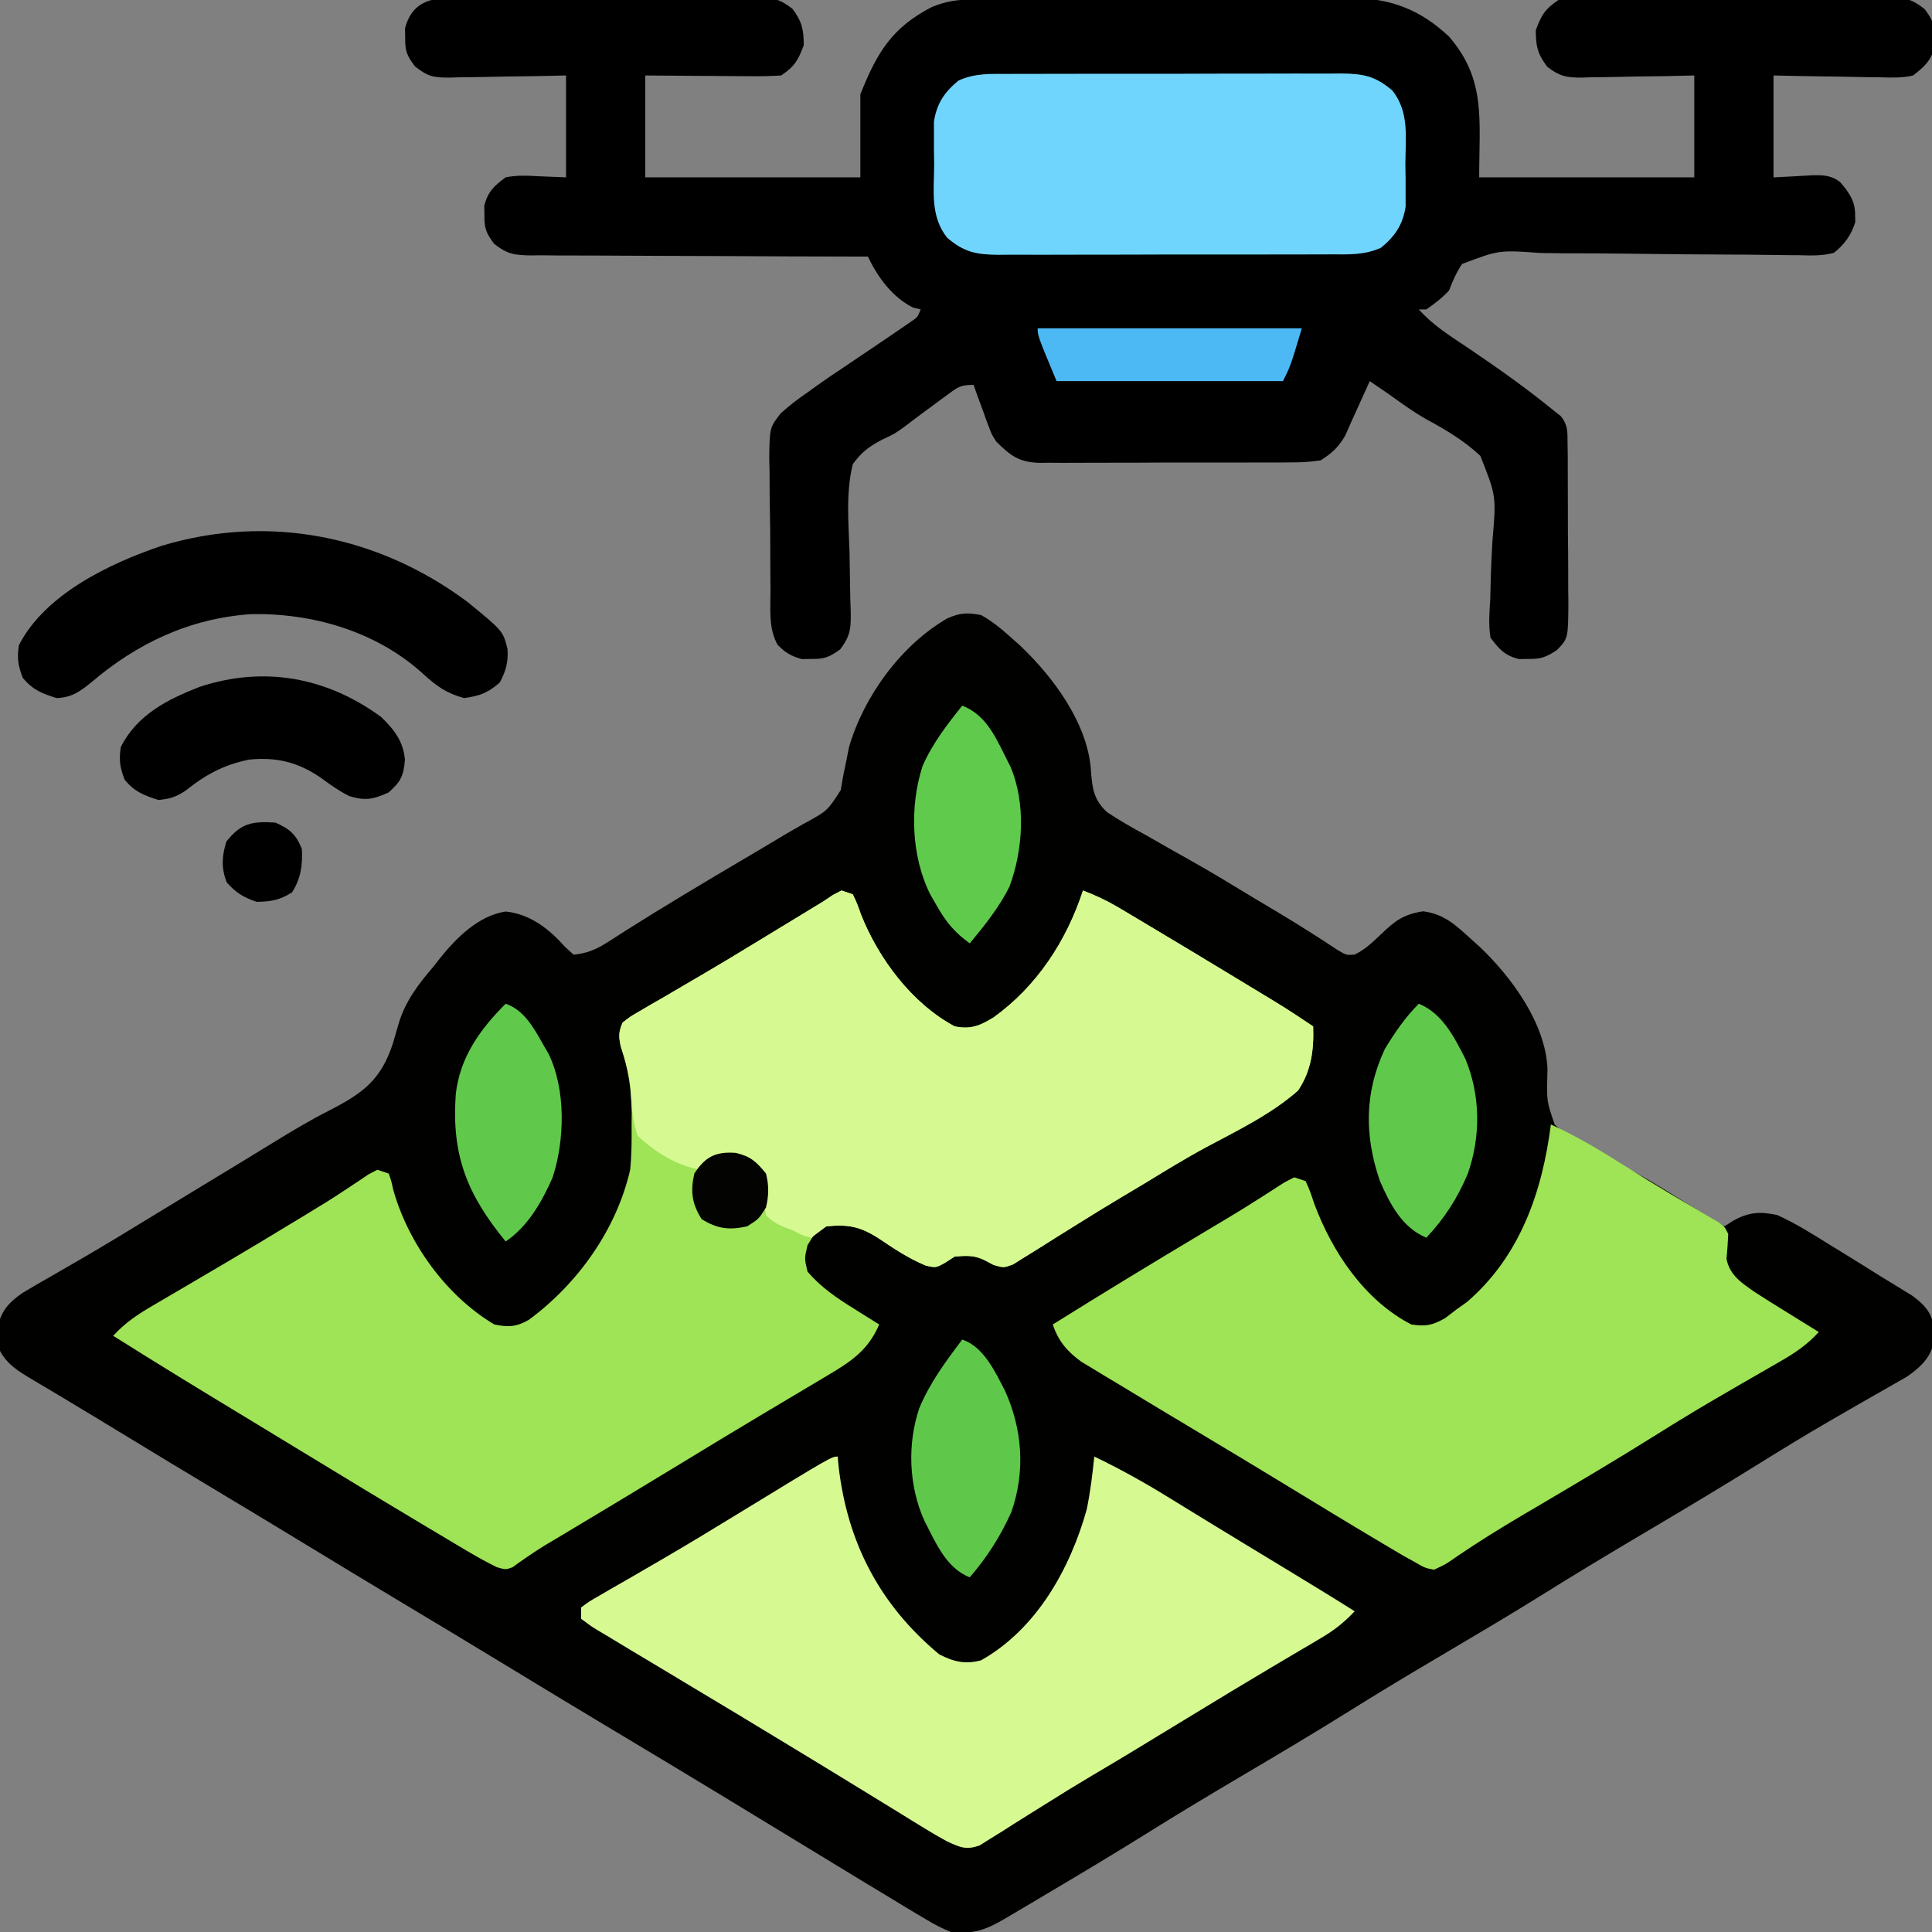 <?xml version="1.0" encoding="UTF-8"?>
<svg xmlns="http://www.w3.org/2000/svg" xmlns:xlink="http://www.w3.org/1999/xlink" width="250px" height="250px" viewBox="0 0 250 250" version="1.1">
<rect x="0" y="0" width="250" height="250" fill="#808080" stroke="none"/>
<g id="surface1">
<path style=" stroke:none;fill-rule:nonzero;fill:rgb(0.392%,0.392%,0%);fill-opacity:1;" d="M 126.953 79.59 C 128.418 80.395 129.617 81.406 130.859 82.52 C 131.223 82.844 131.59 83.168 131.965 83.504 C 136.293 87.59 140.848 93.707 141.18 99.887 C 141.352 102.133 141.566 103.516 143.25 105.094 C 144.863 106.164 146.523 107.113 148.223 108.031 C 148.844 108.383 149.461 108.738 150.074 109.09 C 151.34 109.816 152.609 110.535 153.887 111.246 C 156.738 112.844 159.527 114.547 162.324 116.242 C 163.32 116.836 164.32 117.434 165.316 118.027 C 166.918 118.988 168.504 119.961 170.07 120.969 C 170.367 121.16 170.664 121.352 170.973 121.547 C 171.707 122.02 172.438 122.504 173.168 122.984 C 174.25 123.609 174.25 123.609 175.297 123.52 C 176.676 122.848 177.633 121.906 178.742 120.852 C 180.57 119.109 181.621 118.324 184.145 117.922 C 186.918 118.277 188.398 119.738 190.43 121.582 C 190.945 122.047 190.945 122.047 191.477 122.523 C 195.555 126.398 199.969 132.375 200.242 138.246 C 200.23 138.77 200.23 138.77 200.219 139.301 C 200.148 142.508 200.148 142.508 201.172 145.508 C 203.754 147.996 207.168 149.461 210.344 151.043 C 213.047 152.441 215.613 154.066 218.199 155.672 C 219.156 156.254 220.109 156.836 221.066 157.418 C 221.758 157.844 222.453 158.266 223.145 158.691 C 223.688 158.34 223.688 158.34 224.242 157.98 C 226.262 156.848 227.723 156.738 229.98 157.227 C 232.277 158.27 234.383 159.578 236.512 160.918 C 237.082 161.266 237.648 161.613 238.219 161.961 C 239.879 162.973 241.52 164.008 243.164 165.039 C 243.68 165.352 244.195 165.668 244.727 165.992 C 245.203 166.285 245.68 166.578 246.176 166.883 C 246.594 167.141 247.016 167.398 247.449 167.664 C 248.891 168.719 249.859 169.703 250.211 171.477 C 250.211 171.84 250.215 172.203 250.215 172.578 C 250.223 172.938 250.234 173.301 250.242 173.672 C 249.797 175.75 248.43 176.98 246.727 178.16 C 246.223 178.445 245.723 178.73 245.203 179.027 C 244.93 179.184 244.652 179.344 244.367 179.508 C 243.77 179.852 243.172 180.191 242.574 180.531 C 240.961 181.445 239.359 182.375 237.754 183.301 C 237.426 183.492 237.098 183.68 236.762 183.875 C 233.68 185.656 230.652 187.512 227.629 189.391 C 222.863 192.352 218.055 195.234 213.227 198.09 C 208.539 200.859 203.879 203.66 199.262 206.547 C 195.039 209.18 190.75 211.699 186.469 214.234 C 182.473 216.594 178.496 218.973 174.562 221.438 C 169.949 224.32 165.273 227.09 160.59 229.859 C 156.594 232.219 152.617 234.598 148.68 237.062 C 144.215 239.855 139.691 242.551 135.164 245.238 C 134.809 245.449 134.457 245.656 134.094 245.875 C 133.09 246.469 132.086 247.062 131.082 247.656 C 130.777 247.84 130.473 248.02 130.16 248.203 C 127.664 249.68 125.988 250.336 123.047 250 C 121.828 249.492 120.855 249.004 119.75 248.32 C 119.426 248.129 119.102 247.941 118.77 247.742 C 117.586 247.039 116.41 246.324 115.234 245.605 C 114.211 244.988 113.191 244.371 112.168 243.758 C 109.227 241.98 106.293 240.195 103.363 238.402 C 100.508 236.66 97.648 234.922 94.789 233.184 C 94.508 233.016 94.227 232.844 93.941 232.668 C 89.184 229.781 84.418 226.914 79.645 224.059 C 74.883 221.207 70.137 218.336 65.398 215.453 C 60.934 212.738 56.457 210.043 51.973 207.359 C 47.805 204.859 43.648 202.336 39.492 199.812 C 35.938 197.648 32.379 195.496 28.809 193.359 C 24.281 190.648 19.77 187.918 15.262 185.172 C 14.688 184.824 14.109 184.473 13.531 184.121 C 13.25 183.949 12.973 183.777 12.684 183.602 C 10.953 182.551 9.219 181.508 7.48 180.473 C 7.07 180.23 6.664 179.984 6.242 179.734 C 5.504 179.289 4.766 178.852 4.023 178.418 C 2.348 177.41 0.938 176.559 0 174.805 C -0.211 173.738 -0.211 173.738 -0.215 172.637 C -0.223 172.277 -0.234 171.914 -0.242 171.543 C 0.18 169.566 1.254 168.449 2.898 167.316 C 4.117 166.57 5.352 165.863 6.594 165.16 C 7.566 164.598 8.543 164.031 9.52 163.469 C 10.035 163.168 10.551 162.871 11.086 162.562 C 13.859 160.941 16.605 159.266 19.348 157.594 C 19.926 157.242 20.5 156.891 21.078 156.539 C 22.25 155.828 23.418 155.113 24.59 154.402 C 26.68 153.129 28.77 151.859 30.863 150.594 C 32.32 149.707 33.781 148.82 35.23 147.926 C 37.691 146.41 40.148 144.934 42.73 143.633 C 47.016 141.414 49.309 139.711 50.844 135.008 C 51.082 134.203 51.316 133.398 51.547 132.59 C 52.418 129.57 54.129 127.363 56.152 125 C 56.402 124.676 56.656 124.355 56.914 124.023 C 59.047 121.344 61.965 118.449 65.461 117.949 C 68.637 118.305 71.02 120.176 73.121 122.527 C 73.484 122.859 73.844 123.191 74.219 123.535 C 75.938 123.371 77.152 122.863 78.594 121.938 C 78.969 121.699 79.34 121.461 79.727 121.219 C 80.137 120.957 80.543 120.691 80.965 120.422 C 85.934 117.281 90.973 114.27 96.039 111.285 C 97.926 110.172 99.809 109.055 101.684 107.926 C 102.504 107.445 103.332 106.977 104.16 106.508 C 107.066 104.922 107.066 104.922 108.793 102.238 C 108.895 101.645 108.996 101.047 109.102 100.434 C 109.234 99.785 109.367 99.137 109.504 98.488 C 109.684 97.594 109.684 97.594 109.863 96.68 C 111.777 90.109 116.605 83.469 122.574 80.023 C 124.195 79.293 125.211 79.246 126.953 79.59 Z M 126.953 79.59 "/>
<path style=" stroke:none;fill-rule:nonzero;fill:rgb(0%,0%,0%);fill-opacity:1;" d="M 59.629 -0.316 C 60.07 -0.32 60.516 -0.324 60.973 -0.328 C 62.438 -0.34 63.902 -0.332 65.367 -0.324 C 66.387 -0.324 67.406 -0.328 68.43 -0.332 C 70.562 -0.336 72.699 -0.328 74.836 -0.316 C 77.574 -0.305 80.309 -0.312 83.047 -0.328 C 85.152 -0.336 87.258 -0.332 89.363 -0.328 C 90.371 -0.324 91.383 -0.328 92.391 -0.332 C 93.801 -0.34 95.211 -0.328 96.621 -0.316 C 97.246 -0.324 97.246 -0.324 97.887 -0.332 C 99.984 -0.293 100.828 -0.191 102.543 1.137 C 103.773 2.785 104.004 3.809 104.004 5.859 C 103.266 7.82 102.828 8.594 101.074 9.766 C 99.727 9.848 98.43 9.879 97.086 9.859 C 96.504 9.859 96.504 9.859 95.91 9.855 C 94.672 9.852 93.434 9.84 92.195 9.828 C 91.352 9.82 90.512 9.816 89.672 9.812 C 87.613 9.805 85.555 9.785 83.496 9.766 C 83.496 14.117 83.496 18.469 83.496 22.949 C 92.68 22.949 101.867 22.949 111.328 22.949 C 111.328 19.406 111.328 15.859 111.328 12.207 C 113.492 6.793 115.398 3.594 120.566 0.914 C 122.344 0.168 123.926 -0.062 125.852 -0.07 C 126.547 -0.078 126.547 -0.078 127.258 -0.082 C 127.762 -0.082 128.27 -0.086 128.789 -0.086 C 129.324 -0.09 129.859 -0.094 130.41 -0.098 C 132.184 -0.105 133.957 -0.113 135.73 -0.117 C 136.641 -0.121 136.641 -0.121 137.566 -0.121 C 140.445 -0.133 143.324 -0.137 146.203 -0.145 C 149.516 -0.148 152.828 -0.16 156.145 -0.18 C 159.02 -0.195 161.898 -0.203 164.773 -0.203 C 165.996 -0.207 167.215 -0.211 168.434 -0.223 C 170.145 -0.234 171.855 -0.234 173.566 -0.23 C 174.066 -0.234 174.566 -0.242 175.082 -0.25 C 180.055 -0.211 183.891 1.328 187.508 4.738 C 192.305 10.293 191.406 15.445 191.406 22.949 C 200.59 22.949 209.773 22.949 219.238 22.949 C 219.238 18.598 219.238 14.25 219.238 9.766 C 217.379 9.809 217.379 9.809 215.48 9.852 C 214.273 9.871 213.066 9.887 211.863 9.898 C 211.027 9.91 210.191 9.93 209.355 9.949 C 208.152 9.98 206.949 9.992 205.742 10.004 C 205.188 10.023 205.188 10.023 204.617 10.043 C 202.664 10.043 201.773 9.852 200.215 8.637 C 198.961 6.984 198.73 5.973 198.73 3.906 C 199.469 1.945 199.906 1.172 201.66 0 C 203.121 -0.102 204.539 -0.148 206 -0.148 C 206.668 -0.156 206.668 -0.156 207.348 -0.16 C 208.816 -0.172 210.289 -0.18 211.758 -0.18 C 212.777 -0.188 213.801 -0.191 214.82 -0.195 C 216.961 -0.203 219.105 -0.207 221.246 -0.207 C 223.992 -0.211 226.734 -0.23 229.48 -0.25 C 231.59 -0.266 233.699 -0.27 235.809 -0.27 C 236.82 -0.273 237.832 -0.277 238.844 -0.289 C 240.262 -0.301 241.676 -0.297 243.09 -0.293 C 243.508 -0.301 243.926 -0.309 244.359 -0.316 C 246.488 -0.289 247.309 -0.195 249.039 1.164 C 250.082 2.551 250.332 3.168 250.305 4.883 C 250.312 5.285 250.316 5.688 250.324 6.105 C 249.844 7.914 249.02 8.605 247.559 9.766 C 246.156 10.094 244.805 10.051 243.367 10.004 C 242.969 10 242.574 9.996 242.164 9.992 C 240.898 9.98 239.637 9.949 238.371 9.918 C 237.512 9.906 236.652 9.895 235.797 9.887 C 233.691 9.859 231.594 9.812 229.492 9.766 C 229.492 14.117 229.492 18.469 229.492 22.949 C 231.953 22.832 231.953 22.832 234.414 22.684 C 235.875 22.652 236.902 22.645 238.094 23.547 C 239.246 24.855 240.09 26.062 240.051 27.832 C 240.059 28.133 240.062 28.438 240.07 28.746 C 239.551 30.414 238.664 31.648 237.305 32.715 C 235.789 33.125 234.332 33.07 232.77 33.023 C 232.316 33.02 231.867 33.02 231.398 33.016 C 230.418 33.012 229.438 33 228.453 32.98 C 226.902 32.953 225.348 32.945 223.793 32.941 C 219.375 32.93 214.961 32.883 210.543 32.824 C 207.84 32.789 205.137 32.777 202.434 32.777 C 201.402 32.773 200.375 32.758 199.348 32.738 C 193.98 32.348 193.98 32.348 189.191 34.156 C 188.441 35.285 187.992 36.344 187.5 37.598 C 186.586 38.586 185.68 39.258 184.57 40.039 C 184.25 40.039 183.926 40.039 183.594 40.039 C 185.418 42.086 187.645 43.473 189.91 44.984 C 193.777 47.594 197.562 50.266 201.172 53.223 C 201.566 53.531 201.566 53.531 201.969 53.848 C 202.91 55.031 202.828 55.867 202.84 57.371 C 202.848 57.918 202.855 58.469 202.867 59.035 C 202.867 59.926 202.867 59.926 202.867 60.832 C 202.871 61.441 202.871 62.055 202.875 62.68 C 202.883 63.973 202.883 65.262 202.883 66.555 C 202.879 68.207 202.895 69.855 202.914 71.508 C 202.93 73.086 202.926 74.664 202.926 76.246 C 202.934 76.836 202.941 77.426 202.949 78.035 C 202.914 82.602 202.914 82.602 201.473 84.113 C 200.094 85.027 199.395 85.293 197.754 85.266 C 197.352 85.273 196.949 85.277 196.531 85.285 C 194.688 84.797 194.027 84.039 192.871 82.52 C 192.598 80.863 192.727 79.258 192.836 77.59 C 192.863 76.605 192.887 75.617 192.91 74.629 C 192.961 73.086 193.023 71.543 193.121 70 C 193.621 64.191 193.621 64.191 191.551 58.98 C 189.492 57.062 187.176 55.66 184.707 54.332 C 183.008 53.383 181.449 52.254 179.871 51.117 C 178.996 50.516 178.121 49.914 177.246 49.316 C 177.086 49.672 176.926 50.023 176.762 50.387 C 176.324 51.363 175.883 52.332 175.438 53.305 C 174.973 54.32 174.52 55.344 174.07 56.367 C 173.176 57.898 172.395 58.602 170.898 59.57 C 169.559 59.762 168.418 59.844 167.082 59.832 C 166.516 59.836 166.516 59.836 165.941 59.844 C 164.699 59.855 163.461 59.852 162.219 59.848 C 161.352 59.848 160.488 59.852 159.621 59.855 C 157.809 59.859 156 59.859 154.188 59.852 C 151.867 59.844 149.547 59.855 147.23 59.871 C 145.441 59.883 143.656 59.883 141.871 59.879 C 141.016 59.879 140.16 59.883 139.305 59.887 C 138.109 59.898 136.914 59.891 135.715 59.879 C 135.363 59.883 135.016 59.891 134.652 59.895 C 131.895 59.844 130.781 59.004 128.906 57.129 C 128.305 56.18 128.305 56.18 127.98 55.289 C 127.797 54.805 127.797 54.805 127.605 54.312 C 127.434 53.816 127.434 53.816 127.258 53.312 C 127.133 52.977 127.004 52.637 126.875 52.289 C 126.566 51.465 126.27 50.633 125.977 49.805 C 124.289 49.805 123.957 50.078 122.637 51.055 C 122.082 51.461 122.082 51.461 121.52 51.871 C 121.137 52.156 120.754 52.441 120.359 52.734 C 119.809 53.141 119.809 53.141 119.246 53.551 C 118.48 54.117 117.719 54.695 116.965 55.277 C 115.723 56.152 115.723 56.152 114.25 56.84 C 112.492 57.758 111.527 58.445 110.352 60.059 C 109.438 63.715 109.801 67.648 109.926 71.379 C 109.961 72.93 109.988 74.48 110.004 76.031 C 110.016 76.996 110.039 77.957 110.078 78.918 C 110.117 81.191 110.125 82.172 108.711 84.035 C 107.32 85.035 106.672 85.293 104.98 85.266 C 104.578 85.273 104.176 85.277 103.758 85.285 C 102.418 84.93 101.582 84.438 100.625 83.434 C 99.41 81.328 99.711 78.691 99.703 76.332 C 99.699 75.727 99.691 75.121 99.684 74.496 C 99.672 73.219 99.668 71.938 99.672 70.66 C 99.676 69.352 99.66 68.047 99.633 66.738 C 99.594 64.848 99.586 62.961 99.582 61.07 C 99.566 60.492 99.551 59.91 99.539 59.312 C 99.59 55.34 99.59 55.34 101.031 53.48 C 102.141 52.477 103.254 51.621 104.492 50.781 C 105.094 50.344 105.094 50.344 105.707 49.902 C 106.824 49.102 107.957 48.336 109.102 47.578 C 109.914 47.027 110.723 46.48 111.535 45.934 C 111.922 45.676 112.305 45.418 112.699 45.152 C 114.059 44.238 115.414 43.32 116.762 42.391 C 117.125 42.141 117.488 41.891 117.863 41.637 C 118.719 41.055 118.719 41.055 119.141 40.039 C 118.809 39.957 118.477 39.879 118.133 39.797 C 115.418 38.406 113.613 35.91 112.305 33.203 C 111.723 33.203 111.141 33.203 110.543 33.199 C 105.059 33.191 99.578 33.172 94.098 33.137 C 91.277 33.121 88.461 33.109 85.641 33.109 C 82.922 33.105 80.203 33.09 77.48 33.07 C 76.445 33.062 75.406 33.062 74.367 33.062 C 72.914 33.066 71.465 33.055 70.012 33.035 C 69.582 33.043 69.152 33.047 68.707 33.051 C 66.555 33.008 65.691 32.922 63.941 31.551 C 62.906 30.164 62.656 29.539 62.684 27.832 C 62.676 27.43 62.672 27.027 62.664 26.613 C 63.148 24.781 63.918 24.07 65.43 22.949 C 66.805 22.668 68.094 22.715 69.488 22.797 C 70.727 22.848 71.965 22.898 73.242 22.949 C 73.242 18.598 73.242 14.25 73.242 9.766 C 71.328 9.809 71.328 9.809 69.375 9.852 C 68.137 9.871 66.898 9.887 65.656 9.898 C 64.797 9.91 63.938 9.93 63.078 9.949 C 61.84 9.98 60.605 9.992 59.367 10.004 C 58.793 10.023 58.793 10.023 58.207 10.043 C 56.137 10.043 55.398 9.941 53.715 8.605 C 52.652 7.215 52.402 6.609 52.43 4.883 C 52.422 4.48 52.418 4.078 52.41 3.664 C 53.418 -0.137 56.289 -0.355 59.629 -0.316 Z M 59.629 -0.316 "/>
<path style=" stroke:none;fill-rule:nonzero;fill:rgb(62.353%,89.02%,33.725%);fill-opacity:1;" d="M 108.887 115.234 C 109.371 115.395 109.852 115.555 110.352 115.723 C 110.891 116.863 110.891 116.863 111.418 118.348 C 113.699 124.078 118.008 129.855 123.535 132.812 C 125.609 133.238 126.824 132.723 128.57 131.652 C 134.172 127.625 138.008 121.746 140.137 115.234 C 141.742 115.844 143.211 116.527 144.688 117.402 C 145.094 117.645 145.5 117.883 145.918 118.133 C 146.355 118.395 146.797 118.656 147.246 118.926 C 147.707 119.199 148.168 119.473 148.641 119.758 C 152.652 122.148 156.652 124.562 160.645 126.984 C 160.941 127.164 161.234 127.34 161.539 127.527 C 162.391 128.043 163.242 128.559 164.094 129.074 C 164.828 129.523 164.828 129.523 165.574 129.977 C 167.047 130.895 168.484 131.844 169.922 132.812 C 170.027 135.855 169.691 138.535 167.969 141.113 C 164.496 144.172 160.195 146.246 156.133 148.418 C 153.395 149.891 150.754 151.52 148.102 153.137 C 147.109 153.727 146.121 154.32 145.129 154.91 C 143.258 156.027 141.402 157.164 139.559 158.32 C 138.711 158.852 137.863 159.375 137.016 159.902 C 135.945 160.566 134.879 161.238 133.816 161.918 C 133.098 162.359 133.098 162.359 132.363 162.812 C 131.941 163.078 131.52 163.344 131.086 163.617 C 129.883 164.062 129.883 164.062 128.566 163.684 C 128.195 163.484 127.824 163.289 127.441 163.086 C 126.062 162.398 125.062 162.477 123.535 162.598 C 123.133 162.859 122.73 163.121 122.312 163.391 C 121.094 164.062 121.094 164.062 119.777 163.758 C 117.555 162.832 115.633 161.551 113.645 160.207 C 111.293 158.711 109.719 158.391 106.934 158.691 C 105.398 159.617 105.398 159.617 104.492 161.133 C 104.086 162.844 104.086 162.844 104.492 164.551 C 106.242 166.582 108.25 167.945 110.504 169.344 C 110.82 169.539 111.133 169.738 111.457 169.945 C 112.227 170.426 113 170.906 113.77 171.387 C 112.289 174.816 110.043 176.227 106.902 178.09 C 106.617 178.262 106.332 178.43 106.039 178.605 C 105.426 178.969 104.812 179.336 104.199 179.699 C 102.547 180.676 100.898 181.664 99.25 182.648 C 98.914 182.848 98.574 183.051 98.227 183.258 C 94.883 185.254 91.555 187.273 88.227 189.301 C 83.27 192.316 78.305 195.312 73.324 198.289 C 72.621 198.707 72.621 198.707 71.906 199.137 C 71.465 199.395 71.027 199.656 70.574 199.926 C 69.773 200.418 68.984 200.93 68.215 201.465 C 67.707 201.816 67.707 201.816 67.191 202.172 C 66.766 202.484 66.766 202.484 66.328 202.801 C 65.43 203.125 65.43 203.125 64.266 202.789 C 62.926 202.117 61.633 201.402 60.348 200.637 C 59.832 200.328 59.312 200.023 58.781 199.707 C 58.219 199.371 57.66 199.035 57.098 198.699 C 56.508 198.348 55.922 198 55.332 197.648 C 49.781 194.336 44.254 190.984 38.734 187.621 C 36.66 186.355 34.586 185.098 32.508 183.836 C 26.527 180.215 20.559 176.586 14.648 172.852 C 16.176 171.172 17.867 170.047 19.816 168.918 C 20.129 168.734 20.441 168.551 20.766 168.359 C 21.438 167.965 22.113 167.57 22.785 167.176 C 24.199 166.352 25.613 165.52 27.023 164.688 C 27.734 164.27 28.449 163.848 29.16 163.43 C 32.285 161.59 35.387 159.723 38.484 157.836 C 38.914 157.574 39.34 157.316 39.785 157.047 C 40.195 156.797 40.602 156.547 41.023 156.289 C 41.418 156.047 41.812 155.809 42.219 155.559 C 43.125 154.992 44.02 154.41 44.906 153.82 C 45.387 153.5 45.867 153.184 46.363 152.855 C 46.797 152.559 47.234 152.266 47.684 151.961 C 48.062 151.766 48.441 151.57 48.828 151.367 C 49.555 151.609 49.555 151.609 50.293 151.855 C 50.617 152.73 50.617 152.73 50.871 153.898 C 52.805 160.852 57.75 167.691 63.965 171.387 C 65.758 171.758 66.82 171.711 68.422 170.789 C 74.746 166.137 79.777 159.102 81.543 151.367 C 81.738 149.43 81.75 147.516 81.727 145.57 C 81.734 144.828 81.734 144.828 81.742 144.07 C 81.73 140.992 81.312 138.359 80.344 135.434 C 80.047 134.133 80.004 133.535 80.566 132.324 C 81.527 131.562 81.527 131.562 82.805 130.824 C 83.281 130.543 83.762 130.258 84.258 129.969 C 84.781 129.668 85.305 129.367 85.848 129.059 C 86.668 128.578 87.492 128.094 88.316 127.609 C 88.895 127.273 89.473 126.934 90.051 126.594 C 93.164 124.781 96.242 122.91 99.316 121.035 C 100.758 120.156 102.203 119.277 103.645 118.402 C 104.129 118.105 104.609 117.812 105.105 117.512 C 105.547 117.242 105.988 116.977 106.445 116.699 C 106.875 116.414 107.305 116.125 107.75 115.828 C 108.125 115.633 108.5 115.438 108.887 115.234 Z M 108.887 115.234 "/>
<path style=" stroke:none;fill-rule:nonzero;fill:rgb(62.353%,89.02%,33.725%);fill-opacity:1;" d="M 200.684 145.508 C 204.004 147.023 207.07 148.844 210.145 150.797 C 212.094 152.035 214.051 153.242 216.035 154.418 C 216.703 154.812 216.703 154.812 217.387 155.219 C 218.266 155.738 219.145 156.254 220.027 156.77 C 220.426 157.008 220.824 157.242 221.234 157.484 C 221.594 157.695 221.949 157.906 222.316 158.121 C 223.145 158.691 223.145 158.691 223.633 159.668 C 223.59 160.75 223.508 161.82 223.41 162.898 C 223.816 165.039 225.441 166.066 227.145 167.246 C 228.375 168.047 229.617 168.82 230.867 169.586 C 231.297 169.855 231.727 170.125 232.172 170.398 C 233.23 171.059 234.289 171.711 235.352 172.363 C 233.875 173.973 232.359 175.016 230.469 176.102 C 230.188 176.266 229.902 176.43 229.613 176.598 C 229.004 176.949 228.395 177.297 227.789 177.648 C 226.168 178.574 224.555 179.516 222.941 180.453 C 222.621 180.641 222.297 180.828 221.969 181.02 C 219.348 182.543 216.77 184.121 214.203 185.73 C 209.18 188.879 204.078 191.895 198.973 194.902 C 196.188 196.543 193.41 198.18 190.707 199.953 C 190.344 200.191 189.98 200.43 189.609 200.676 C 188.98 201.09 188.359 201.516 187.746 201.945 C 186.945 202.477 186.945 202.477 185.547 203.125 C 184.348 202.875 184.348 202.875 183.105 202.148 C 182.586 201.859 182.066 201.574 181.531 201.277 C 180.906 200.906 180.281 200.539 179.656 200.164 C 179.305 199.957 178.957 199.75 178.594 199.535 C 174.465 197.082 170.367 194.578 166.262 192.082 C 163.293 190.277 160.324 188.473 157.34 186.691 C 155.789 185.766 154.242 184.836 152.699 183.906 C 151.715 183.316 150.734 182.727 149.75 182.137 C 148.297 181.266 146.844 180.387 145.395 179.508 C 144.551 178.996 143.707 178.492 142.859 177.988 C 142.344 177.672 141.828 177.359 141.297 177.035 C 140.836 176.758 140.379 176.48 139.902 176.195 C 138.082 174.863 136.945 173.531 136.23 171.387 C 142.738 167.316 149.297 163.332 155.887 159.398 C 156.18 159.219 156.477 159.043 156.781 158.859 C 157.367 158.512 157.953 158.16 158.543 157.812 C 160.02 156.93 161.484 156.031 162.934 155.098 C 163.227 154.914 163.516 154.73 163.812 154.539 C 164.609 154.031 165.402 153.516 166.199 153 C 166.621 152.785 167.043 152.566 167.48 152.344 C 167.965 152.504 168.445 152.664 168.945 152.832 C 169.504 154.078 169.504 154.078 170.043 155.699 C 172.348 161.941 176.535 168.238 182.617 171.387 C 184.508 171.668 185.336 171.504 187.012 170.562 C 187.496 170.191 187.977 169.816 188.477 169.434 C 188.93 169.109 189.383 168.789 189.852 168.457 C 196.727 162.516 199.566 154.203 200.684 145.508 Z M 200.684 145.508 "/>
<path style=" stroke:none;fill-rule:nonzero;fill:rgb(83.922%,97.647%,57.255%);fill-opacity:1;" d="M 108.887 115.234 C 109.371 115.395 109.852 115.555 110.352 115.723 C 110.891 116.863 110.891 116.863 111.418 118.348 C 113.699 124.078 118.008 129.855 123.535 132.812 C 125.609 133.238 126.824 132.723 128.57 131.652 C 134.172 127.625 138.008 121.746 140.137 115.234 C 141.742 115.844 143.211 116.527 144.688 117.402 C 145.094 117.645 145.5 117.883 145.918 118.133 C 146.355 118.395 146.797 118.656 147.246 118.926 C 147.707 119.199 148.168 119.473 148.641 119.758 C 152.652 122.148 156.652 124.562 160.645 126.984 C 160.941 127.164 161.234 127.34 161.539 127.527 C 162.391 128.043 163.242 128.559 164.094 129.074 C 164.582 129.375 165.07 129.672 165.574 129.977 C 167.047 130.895 168.484 131.844 169.922 132.812 C 170.027 135.855 169.691 138.535 167.969 141.113 C 164.496 144.172 160.195 146.246 156.133 148.418 C 153.395 149.891 150.754 151.52 148.102 153.137 C 147.109 153.727 146.121 154.32 145.129 154.91 C 143.258 156.027 141.402 157.164 139.559 158.32 C 138.711 158.852 137.863 159.375 137.016 159.902 C 135.945 160.566 134.879 161.238 133.816 161.918 C 133.098 162.359 133.098 162.359 132.363 162.812 C 131.941 163.078 131.52 163.344 131.086 163.617 C 129.883 164.062 129.883 164.062 128.566 163.684 C 128.195 163.484 127.824 163.289 127.441 163.086 C 126.062 162.398 125.062 162.477 123.535 162.598 C 123.133 162.859 122.73 163.121 122.312 163.391 C 121.094 164.062 121.094 164.062 119.777 163.758 C 117.555 162.832 115.633 161.551 113.645 160.207 C 111.293 158.711 109.719 158.406 106.934 158.691 C 106.281 159.176 105.629 159.664 104.98 160.156 C 103.852 159.883 103.852 159.883 102.539 159.18 C 102.242 159.074 101.945 158.973 101.641 158.863 C 100.578 158.422 99.91 158.074 99.121 157.227 C 98.855 155.844 98.816 154.52 98.77 153.113 C 98.73 151.75 98.73 151.75 97.625 150.543 C 95.648 149.66 94.445 149.66 92.285 149.902 C 91.441 150.625 91.441 150.625 90.82 151.367 C 87.695 150.965 84.77 149.086 82.52 146.973 C 81.879 145.09 81.73 143.473 81.637 141.492 C 81.527 139.309 80.988 137.453 80.316 135.387 C 80.039 134.102 80.082 133.543 80.566 132.324 C 81.527 131.562 81.527 131.562 82.805 130.824 C 83.281 130.543 83.762 130.258 84.258 129.969 C 84.781 129.668 85.305 129.367 85.848 129.059 C 86.668 128.578 87.492 128.094 88.316 127.609 C 88.895 127.273 89.473 126.934 90.051 126.594 C 93.164 124.781 96.242 122.91 99.316 121.035 C 100.758 120.156 102.203 119.277 103.645 118.402 C 104.129 118.105 104.609 117.812 105.105 117.512 C 105.547 117.242 105.988 116.977 106.445 116.699 C 106.875 116.414 107.305 116.125 107.75 115.828 C 108.125 115.633 108.5 115.438 108.887 115.234 Z M 108.887 115.234 "/>
<path style=" stroke:none;fill-rule:nonzero;fill:rgb(83.922%,97.647%,57.255%);fill-opacity:1;" d="M 108.398 188.477 C 108.453 189.082 108.453 189.082 108.508 189.695 C 109.637 199.594 113.832 207.676 121.551 214.082 C 123.434 215.043 124.918 215.387 126.953 214.844 C 134.137 210.793 138.473 202.996 140.625 195.312 C 141.086 193.051 141.367 190.77 141.602 188.477 C 145.043 190.125 148.309 191.961 151.551 193.969 C 152.531 194.57 153.512 195.176 154.492 195.777 C 155.012 196.094 155.527 196.414 156.062 196.738 C 157.82 197.82 159.582 198.891 161.348 199.961 C 161.652 200.145 161.957 200.332 162.273 200.52 C 163.477 201.25 164.684 201.98 165.891 202.715 C 169.039 204.621 172.18 206.535 175.293 208.496 C 173.953 209.926 172.645 210.957 170.961 211.949 C 170.25 212.371 170.25 212.371 169.523 212.805 C 169.012 213.105 168.496 213.406 167.969 213.715 C 167.148 214.203 166.328 214.688 165.504 215.176 C 164.93 215.516 164.355 215.859 163.781 216.199 C 160.848 217.938 157.93 219.711 155.016 221.484 C 145.719 227.145 145.719 227.145 141.344 229.742 C 139.32 230.945 137.312 232.168 135.32 233.43 C 134.488 233.953 133.652 234.477 132.816 234.996 C 131.734 235.668 130.66 236.348 129.59 237.039 C 129.098 237.34 128.605 237.645 128.102 237.957 C 127.668 238.23 127.234 238.508 126.785 238.789 C 125.016 239.43 124.25 239.051 122.559 238.281 C 121.609 237.77 120.68 237.227 119.762 236.66 C 119.227 236.332 118.688 236.004 118.137 235.668 C 117.555 235.309 116.973 234.949 116.395 234.59 C 115.785 234.215 115.176 233.844 114.566 233.469 C 113.305 232.695 112.039 231.918 110.773 231.141 C 108.125 229.512 105.469 227.898 102.809 226.285 C 101.957 225.77 101.105 225.25 100.254 224.734 C 96.945 222.723 93.633 220.727 90.312 218.742 C 88.324 217.551 86.34 216.359 84.355 215.164 C 83.48 214.637 82.602 214.113 81.723 213.59 C 80.59 212.914 79.465 212.23 78.34 211.547 C 77.852 211.258 77.852 211.258 77.352 210.965 C 76.477 210.426 76.477 210.426 75.195 209.473 C 75.195 208.988 75.195 208.508 75.195 208.008 C 76.188 207.258 76.188 207.258 77.598 206.449 C 78.125 206.141 78.648 205.836 79.188 205.523 C 79.473 205.359 79.758 205.199 80.051 205.031 C 81.246 204.352 82.438 203.656 83.629 202.961 C 84.254 202.598 84.879 202.234 85.508 201.871 C 88.926 199.887 92.301 197.832 95.672 195.77 C 107.609 188.477 107.609 188.477 108.398 188.477 Z M 108.398 188.477 "/>
<path style=" stroke:none;fill-rule:nonzero;fill:rgb(43.922%,83.529%,98.824%);fill-opacity:1;" d="M 130.469 9.566 C 130.969 9.566 131.473 9.562 131.988 9.559 C 133.641 9.551 135.293 9.551 136.945 9.555 C 138.094 9.551 139.246 9.551 140.395 9.547 C 142.805 9.543 145.215 9.543 147.625 9.547 C 150.711 9.555 153.801 9.543 156.887 9.531 C 159.262 9.52 161.637 9.52 164.012 9.523 C 165.148 9.523 166.289 9.52 167.426 9.516 C 169.02 9.508 170.609 9.512 172.199 9.52 C 172.672 9.516 173.141 9.512 173.625 9.508 C 176.449 9.539 178.008 9.863 180.176 11.719 C 182.391 14.52 181.871 17.805 181.855 21.211 C 181.863 21.848 181.875 22.488 181.883 23.148 C 181.883 24.074 181.883 24.074 181.883 25.023 C 181.883 25.586 181.883 26.148 181.887 26.727 C 181.523 29.074 180.535 30.555 178.707 32.055 C 176.566 33.023 174.59 32.922 172.266 32.914 C 171.766 32.914 171.262 32.918 170.746 32.922 C 169.094 32.93 167.441 32.93 165.789 32.926 C 164.641 32.93 163.488 32.93 162.34 32.934 C 159.93 32.938 157.52 32.938 155.109 32.934 C 152.023 32.926 148.934 32.938 145.848 32.949 C 143.473 32.961 141.098 32.961 138.723 32.957 C 137.586 32.957 136.445 32.961 135.309 32.965 C 133.715 32.973 132.125 32.969 130.535 32.961 C 129.828 32.969 129.828 32.969 129.109 32.973 C 126.285 32.941 124.727 32.617 122.559 30.762 C 120.344 27.961 120.863 24.676 120.879 21.27 C 120.871 20.633 120.859 19.992 120.852 19.332 C 120.852 18.715 120.852 18.094 120.852 17.457 C 120.852 16.895 120.852 16.332 120.848 15.754 C 121.211 13.406 122.199 11.926 124.027 10.426 C 126.168 9.457 128.145 9.559 130.469 9.566 Z M 130.469 9.566 "/>
<path style=" stroke:none;fill-rule:nonzero;fill:rgb(0%,0%,0%);fill-opacity:1;" d="M 60.484 77.883 C 65.094 81.648 65.094 81.648 65.676 84.004 C 65.773 85.695 65.469 86.84 64.668 88.316 C 63.133 89.656 62.078 90.059 60.059 90.332 C 57.812 89.719 56.512 88.809 54.809 87.25 C 48.766 81.719 40.469 79.293 32.41 79.473 C 24.516 80.031 17.676 83.262 11.719 88.379 C 10.219 89.559 9.27 90.242 7.324 90.332 C 5.43 89.742 4.246 89.27 2.961 87.738 C 2.332 86.152 2.199 85.191 2.441 83.496 C 5.816 76.891 14.234 72.863 20.996 70.605 C 34.793 66.457 49.016 69.328 60.484 77.883 Z M 60.484 77.883 "/>
<path style=" stroke:none;fill-rule:nonzero;fill:rgb(0%,0%,0%);fill-opacity:1;" d="M 49.316 92.773 C 51.02 94.426 52.172 95.895 52.398 98.297 C 52.219 100.43 51.875 101.117 50.293 102.539 C 48.312 103.434 47.32 103.648 45.227 103.027 C 43.836 102.34 42.637 101.465 41.383 100.555 C 38.488 98.598 35.699 97.938 32.219 98.297 C 28.965 98.965 26.633 100.211 24.051 102.285 C 22.82 103.113 21.98 103.383 20.508 103.516 C 18.613 102.926 17.43 102.453 16.145 100.922 C 15.516 99.336 15.383 98.375 15.625 96.68 C 17.703 92.523 21.637 90.512 25.809 88.887 C 34.137 86.133 42.254 87.609 49.316 92.773 Z M 49.316 92.773 "/>
<path style=" stroke:none;fill-rule:nonzero;fill:rgb(37.255%,78.431%,29.412%);fill-opacity:1;" d="M 124.512 173.34 C 127.277 174.262 128.738 177.445 130.035 179.941 C 132.297 184.93 132.707 190.371 130.883 195.617 C 129.52 198.707 127.703 201.547 125.488 204.102 C 122.426 202.938 121.016 199.5 119.59 196.727 C 117.59 192.27 117.391 186.832 118.957 182.219 C 120.324 178.926 122.379 176.168 124.512 173.34 Z M 124.512 173.34 "/>
<path style=" stroke:none;fill-rule:nonzero;fill:rgb(37.647%,78.824%,29.412%);fill-opacity:1;" d="M 183.594 129.883 C 186.652 131.125 188.172 134.195 189.617 137.02 C 191.578 141.719 191.621 147.059 189.941 151.855 C 188.582 155.078 186.957 157.602 184.57 160.156 C 181.438 158.871 179.84 155.773 178.547 152.785 C 176.547 146.93 176.551 141.387 179.199 135.742 C 180.477 133.625 181.844 131.633 183.594 129.883 Z M 183.594 129.883 "/>
<path style=" stroke:none;fill-rule:nonzero;fill:rgb(37.647%,78.824%,29.412%);fill-opacity:1;" d="M 65.43 129.883 C 68.23 130.816 69.5 133.91 70.969 136.336 C 73.238 140.945 73.09 147.555 71.504 152.375 C 70.137 155.492 68.293 158.734 65.43 160.645 C 60.469 154.57 58.422 149.562 58.973 141.637 C 59.488 136.848 62.102 133.211 65.43 129.883 Z M 65.43 129.883 "/>
<path style=" stroke:none;fill-rule:nonzero;fill:rgb(37.647%,79.216%,29.804%);fill-opacity:1;" d="M 124.512 91.309 C 127.406 92.445 128.652 94.992 129.973 97.656 C 130.223 98.148 130.473 98.645 130.727 99.152 C 132.785 103.91 132.398 109.996 130.609 114.773 C 129.25 117.461 127.406 119.758 125.488 122.07 C 123.543 120.672 122.426 119.328 121.246 117.25 C 120.961 116.758 120.68 116.266 120.387 115.758 C 117.918 110.867 117.676 104.352 119.383 99.121 C 120.637 96.23 122.559 93.758 124.512 91.309 Z M 124.512 91.309 "/>
<path style=" stroke:none;fill-rule:nonzero;fill:rgb(29.804%,72.549%,96.078%);fill-opacity:1;" d="M 134.277 42.48 C 145.555 42.48 156.836 42.48 168.457 42.48 C 166.992 47.363 166.992 47.363 166.016 49.316 C 156.348 49.316 146.68 49.316 136.719 49.316 C 134.277 43.457 134.277 43.457 134.277 42.48 Z M 134.277 42.48 "/>
<path style=" stroke:none;fill-rule:nonzero;fill:rgb(0%,0%,0%);fill-opacity:1;" d="M 35.645 106.445 C 37.508 107.273 38.32 107.984 39.062 109.863 C 39.172 111.941 38.922 113.727 37.781 115.477 C 36.203 116.477 35.066 116.668 33.203 116.699 C 31.48 116.102 30.535 115.531 29.328 114.168 C 28.617 112.289 28.699 110.797 29.297 108.887 C 31.188 106.508 32.656 106.242 35.645 106.445 Z M 35.645 106.445 "/>
<path style=" stroke:none;fill-rule:nonzero;fill:rgb(1.176%,1.569%,0.784%);fill-opacity:1;" d="M 95.215 149.184 C 97.133 149.637 97.855 150.305 99.121 151.855 C 99.512 153.406 99.488 154.695 99.121 156.25 C 98.176 157.746 98.176 157.746 96.68 158.691 C 94.359 159.199 92.801 159.02 90.789 157.746 C 89.52 155.734 89.332 154.172 89.844 151.855 C 91.258 149.691 92.586 148.988 95.215 149.184 Z M 95.215 149.184 "/>
</g>
</svg>
